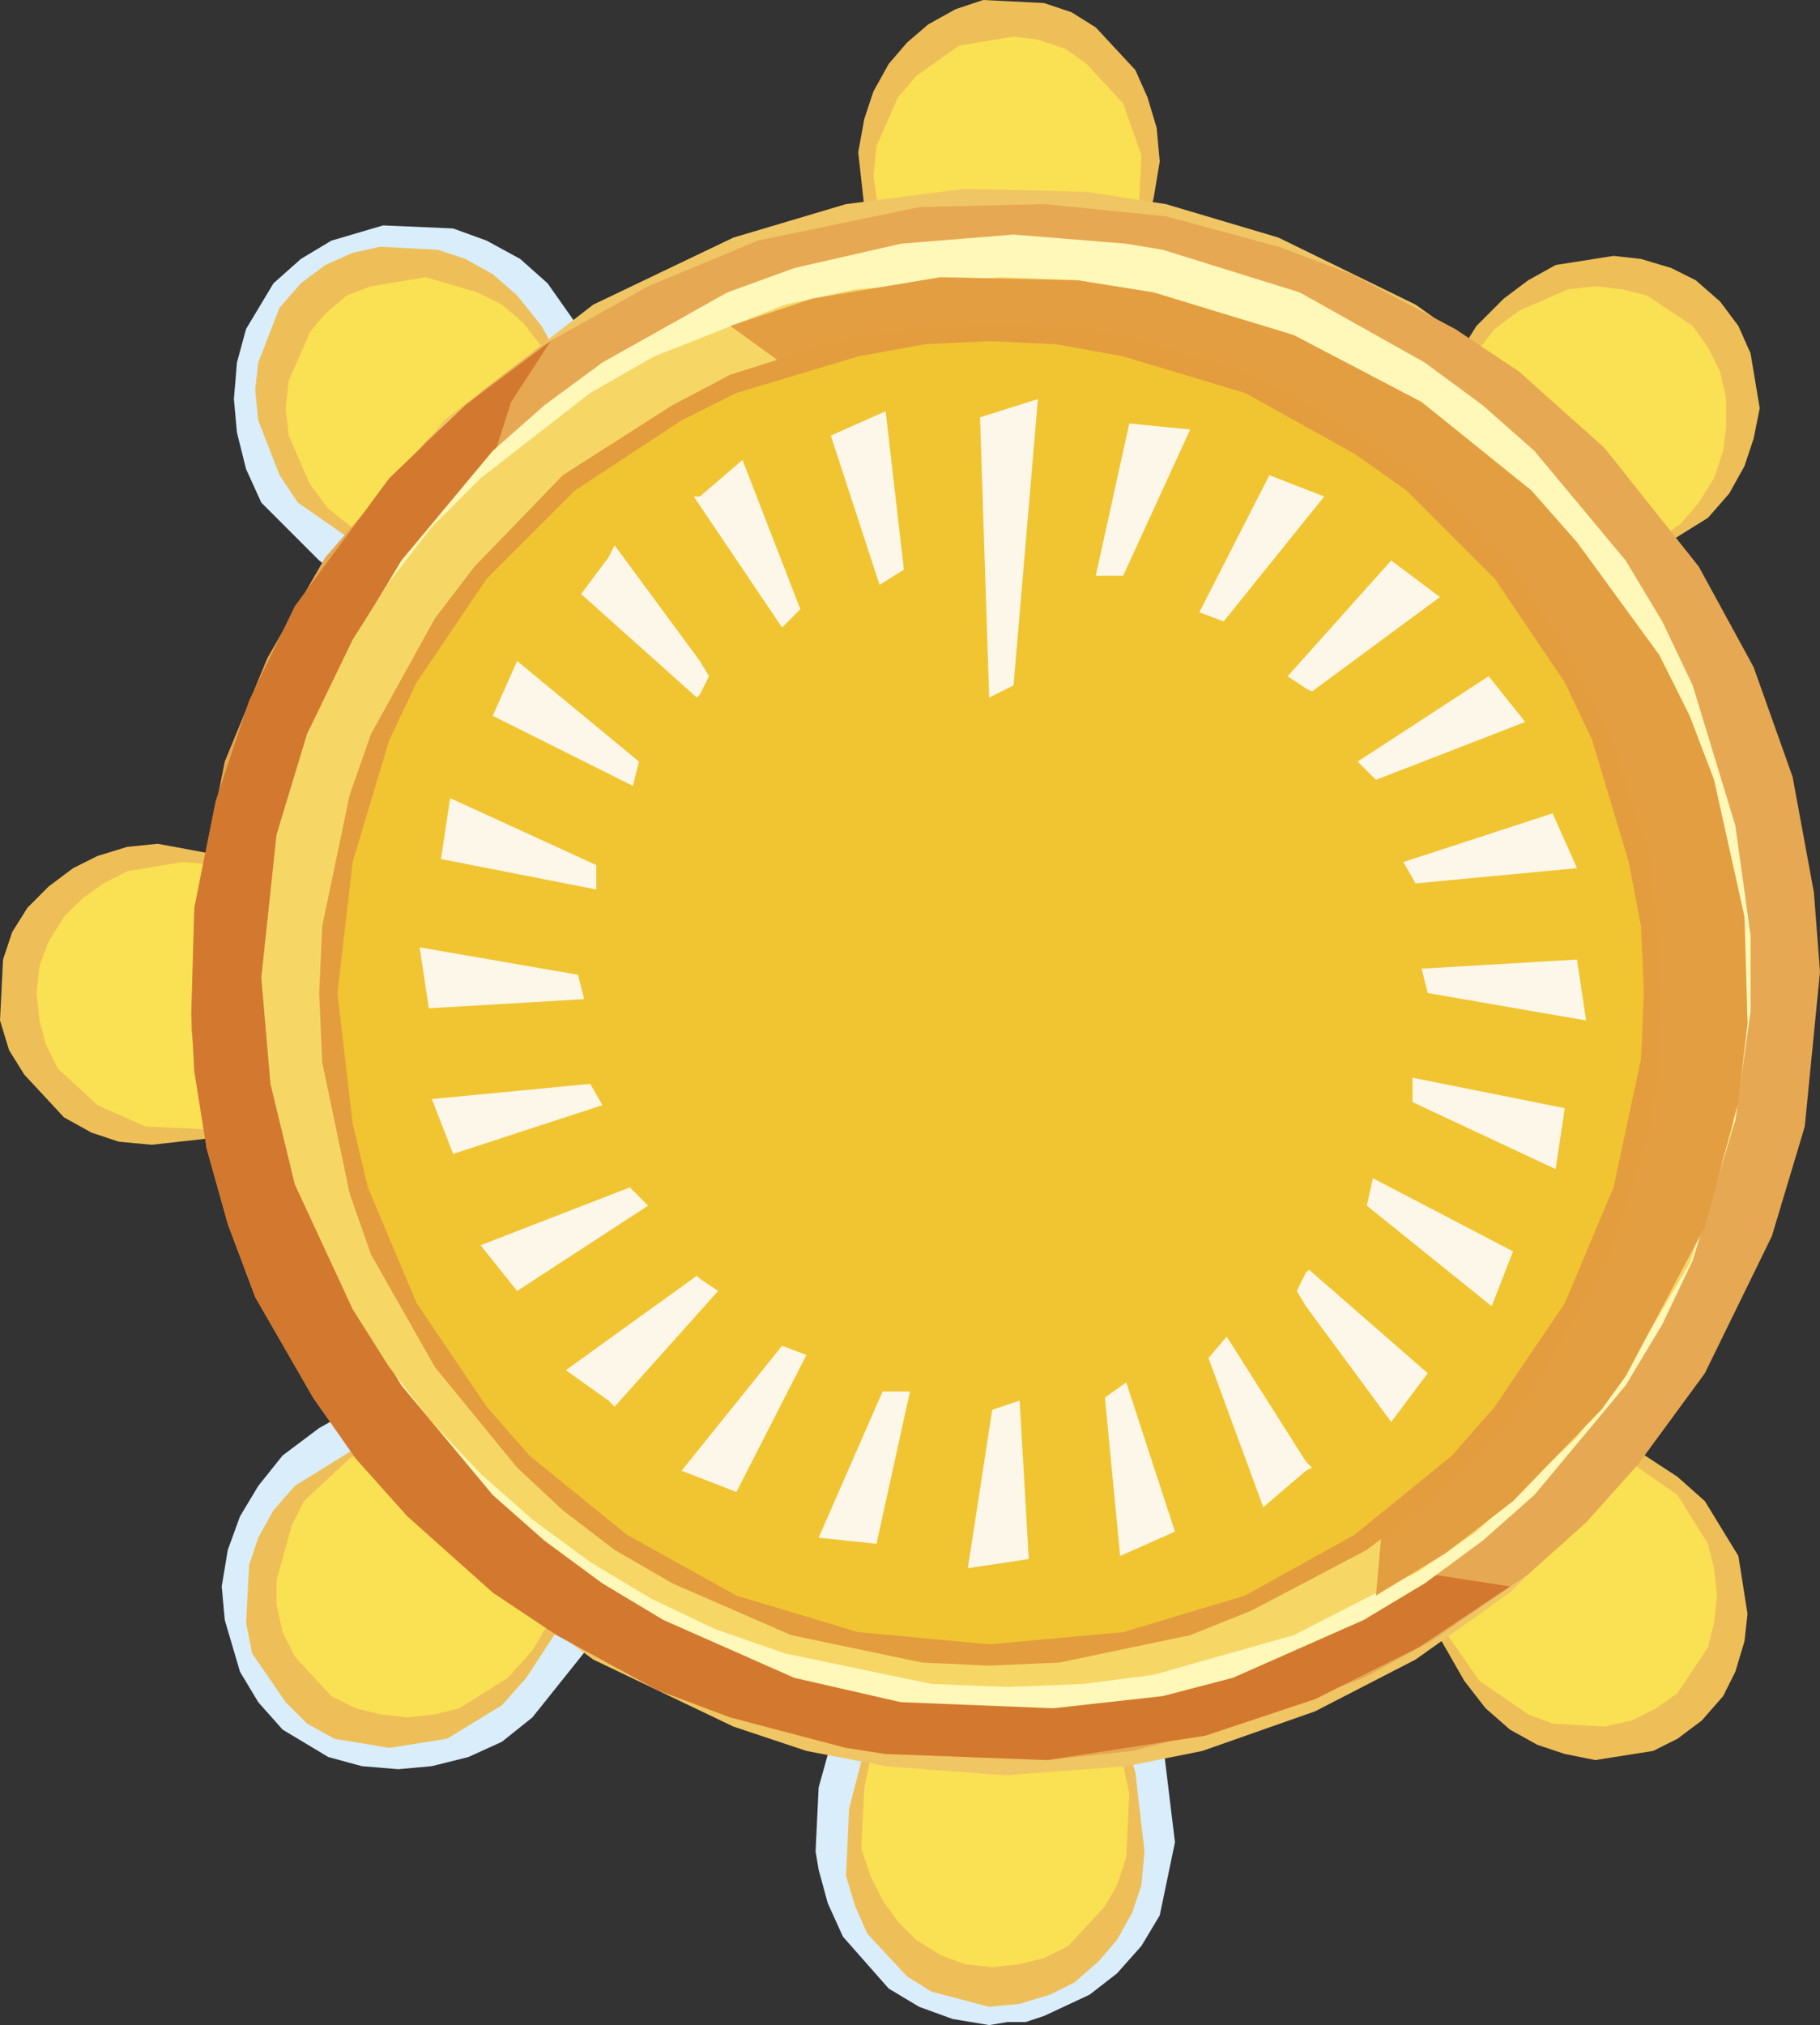 <?xml version="1.0" encoding="UTF-8" standalone="no"?>
<svg xmlns:xlink="http://www.w3.org/1999/xlink" height="166.2px" width="149.4px" xmlns="http://www.w3.org/2000/svg">
  <rect width="100%" height="100%" fill="#333333" stroke="none"/>
  <g transform="matrix(1.0, 0.0, 0.0, 1.0, 73.3, 131.9)">
    <path d="M7.65 -9.45 L9.15 -9.7 10.65 -9.45 12.15 -8.7 13.4 -7.7 16.15 -4.7 19.4 1.55 22.15 11.05 23.15 19.3 21.9 25.3 20.4 27.8 18.4 30.05 16.15 31.8 12.4 33.55 10.9 34.05 9.4 34.05 7.9 34.3 4.9 33.8 2.15 32.8 -0.35 31.3 -4.1 27.05 -5.35 24.3 -6.1 21.55 -6.35 20.05 -6.1 14.8 -3.6 5.8 0.65 -3.2 3.4 -6.7 4.65 -7.95 6.15 -8.95 7.65 -9.45" fill="#d9edfb" fill-rule="evenodd" stroke="none"/>
    <path d="M-21.35 -97.65 L-18.1 -88.4 -17.6 -82.15 -18.6 -78.9 -19.6 -77.65 -20.85 -76.9 -22.35 -76.4 -24.1 -76.15 -25.85 -76.15 -28.1 -76.4 -30.1 -76.9 -39.35 -80.65 -43.6 -83.15 -47.1 -85.9 -51.85 -90.65 -53.1 -93.4 -53.85 -96.4 -54.1 -99.15 -53.85 -102.15 -53.1 -104.9 -50.85 -108.65 -48.6 -110.65 -46.1 -112.15 -41.85 -113.4 -36.1 -113.15 -33.35 -112.15 -30.6 -110.65 -28.35 -108.65 -23.6 -101.9 -21.35 -97.65" fill="#d9edfb" fill-rule="evenodd" stroke="none"/>
    <path d="M-39.1 -19.2 L-29.85 -22.7 -25.35 -23.2 -23.6 -23.2 -20.35 -22.2 -19.1 -21.2 -18.35 -19.95 -17.85 -18.45 -17.6 -16.7 -17.6 -14.7 -18.35 -10.45 -22.1 -1.45 -24.6 2.8 -29.6 9.05 -32.1 11.05 -34.85 12.3 -37.85 13.05 -40.6 13.3 -43.6 13.05 -46.35 12.3 -50.1 10.05 -52.1 7.8 -53.6 5.3 -54.85 1.05 -55.1 -1.7 -54.6 -4.7 -53.6 -7.45 -52.1 -9.95 -50.1 -12.45 -47.1 -14.7 -39.1 -19.2" fill="#d9edfb" fill-rule="evenodd" stroke="none"/>
    <path d="M19.9 -126.15 L20.9 -123.9 21.65 -121.4 21.9 -118.65 21.4 -115.65 19.4 -108.15 15.9 -100.9 13.65 -97.9 11.4 -96.15 10.15 -95.65 8.9 -95.4 7.65 -95.65 6.4 -96.15 4.15 -98.15 2.15 -101.15 0.4 -104.9 -2.1 -112.65 -2.85 -119.4 -2.35 -122.15 -1.6 -124.4 -0.35 -126.65 1.15 -128.4 2.9 -129.9 5.15 -131.15 7.4 -131.9 12.4 -131.65 14.65 -130.9 16.65 -129.65 19.9 -126.15" fill="#eebf58" fill-rule="evenodd" stroke="none"/>
    <path d="M66.65 -8.7 L69.4 -4.2 70.15 0.55 69.9 2.8 69.15 5.3 68.15 7.3 66.4 9.3 64.4 10.8 62.4 11.8 57.65 12.55 55.15 12.05 52.9 11.3 50.65 10.05 48.65 8.3 46.9 6.05 42.9 -0.95 40.15 -8.45 39.65 -12.2 40.15 -15.2 40.65 -16.45 41.4 -17.45 42.4 -18.2 45.15 -18.7 46.65 -18.7 48.4 -18.45 50.15 -17.95 57.9 -14.95 64.4 -10.7 66.65 -8.7" fill="#eebf58" fill-rule="evenodd" stroke="none"/>
    <path d="M-37.6 -52.15 L-37.1 -50.9 -36.85 -49.65 -37.1 -48.4 -37.6 -47.15 -39.6 -44.95 -42.6 -42.95 -46.35 -41.2 -54.1 -38.7 -60.85 -37.95 -63.55 -38.2 -65.8 -38.95 -68.05 -40.2 -71.3 -43.7 -72.55 -45.7 -73.3 -48.15 -73.05 -53.15 -72.3 -55.4 -71.05 -57.4 -69.3 -59.15 -67.3 -60.65 -65.3 -61.65 -62.85 -62.4 -60.35 -62.65 -53.6 -61.4 -49.6 -60.15 -42.35 -56.65 -39.35 -54.4 -37.6 -52.15" fill="#eebf58" fill-rule="evenodd" stroke="none"/>
    <path d="M67.9 -107.15 L69.4 -105.15 70.4 -102.9 71.15 -98.4 70.65 -95.9 69.9 -93.65 68.65 -91.4 66.9 -89.4 57.65 -83.65 50.15 -80.9 46.4 -80.4 44.9 -80.4 43.4 -80.65 42.15 -81.15 41.15 -82.15 40.4 -83.15 39.9 -85.9 39.9 -87.4 40.15 -89.15 40.65 -90.9 43.65 -98.4 47.9 -105.15 50.15 -107.4 52.15 -108.9 54.4 -110.15 59.15 -110.9 61.4 -110.65 63.9 -109.9 65.9 -108.9 67.9 -107.15" fill="#eebf58" fill-rule="evenodd" stroke="none"/>
    <path d="M6.4 -3.2 L7.65 -3.7 8.9 -3.95 10.15 -3.7 11.4 -3.2 12.65 -2.2 14.65 0.3 17.4 5.55 19.9 13.55 20.65 20.05 20.4 22.8 19.65 25.05 18.4 27.3 16.9 29.05 14.9 30.8 12.9 31.8 10.4 32.55 7.9 32.8 3.15 31.55 1.15 30.3 -2.1 26.8 -3.1 24.55 -3.85 22.05 -3.6 16.55 -1.6 8.8 1.9 1.55 4.15 -1.45 6.4 -3.2" fill="#eebf58" fill-rule="evenodd" stroke="none"/>
    <path d="M-21.85 -87.15 L-21.85 -85.65 -22.1 -84.15 -23.6 -81.9 -24.6 -81.15 -27.35 -80.65 -28.85 -80.65 -30.6 -80.9 -32.35 -81.4 -39.85 -84.4 -48.85 -90.65 -50.35 -92.9 -52.1 -97.4 -52.35 -99.9 -52.1 -102.15 -50.35 -106.65 -48.6 -108.65 -46.6 -110.15 -44.35 -111.15 -42.1 -111.65 -37.35 -111.4 -35.1 -110.65 -32.85 -109.4 -30.85 -107.65 -28.85 -105.15 -25.1 -98.4 -22.35 -90.65 -21.85 -87.15" fill="#eebf58" fill-rule="evenodd" stroke="none"/>
    <path d="M-32.35 -18.45 L-28.6 -18.95 -25.6 -18.45 -24.35 -17.95 -23.35 -17.2 -22.6 -16.2 -22.1 -14.95 -22.1 -11.95 -22.35 -10.2 -24.1 -4.7 -25.85 -0.7 -30.1 5.8 -32.1 8.05 -36.6 10.8 -41.35 11.55 -45.85 10.8 -48.1 9.55 -49.85 7.8 -52.6 3.8 -53.1 1.3 -52.85 -3.45 -52.1 -5.7 -50.85 -7.95 -49.1 -9.95 -39.85 -15.7 -32.35 -18.45" fill="#eebf58" fill-rule="evenodd" stroke="none"/>
    <path d="M18.9 -123.4 L20.4 -119.15 20.15 -114.15 18.4 -107.15 15.15 -100.4 14.15 -98.9 12.15 -96.65 11.15 -95.9 8.9 -95.4 7.65 -95.65 6.65 -96.15 5.65 -96.9 4.65 -97.9 2.9 -100.65 -0.1 -107.65 -1.6 -117.4 -1.35 -119.9 0.4 -123.9 1.9 -125.65 5.4 -128.15 9.9 -128.9 11.9 -128.65 14.15 -127.9 15.9 -126.65 18.9 -123.4" fill="#fae053" fill-rule="evenodd" stroke="none"/>
    <path d="M67.4 -3.2 L67.65 -0.95 67.4 1.3 66.9 3.3 64.4 7.05 62.65 8.3 60.65 9.3 58.4 9.8 54.15 9.55 52.15 8.8 48.15 6.05 44.65 1.05 41.4 -5.95 40.4 -9.45 39.9 -12.7 39.9 -13.95 40.15 -15.45 40.65 -16.45 41.4 -17.45 43.4 -18.45 46.15 -18.45 49.4 -17.95 52.9 -16.7 56.15 -14.95 64.4 -9.2 66.9 -5.2 67.4 -3.2" fill="#fae053" fill-rule="evenodd" stroke="none"/>
    <path d="M-39.1 -53.9 L-38.1 -52.9 -37.35 -51.9 -36.85 -49.65 -37.1 -48.4 -37.6 -47.4 -38.35 -46.45 -40.6 -44.45 -42.1 -43.45 -49.1 -40.7 -56.1 -39.2 -61.35 -39.45 -65.3 -41.2 -68.55 -44.2 -69.55 -46.2 -70.05 -48.15 -70.3 -50.4 -70.05 -52.65 -69.3 -54.65 -68.05 -56.65 -66.55 -58.15 -64.8 -59.4 -62.85 -60.4 -58.35 -61.15 -55.35 -60.9 -45.1 -57.65 -41.85 -55.9 -39.1 -53.9" fill="#fae053" fill-rule="evenodd" stroke="none"/>
    <path d="M57.65 -108.4 L59.9 -108.15 61.9 -107.65 65.65 -105.15 66.9 -103.4 67.9 -101.4 68.4 -99.15 68.4 -96.9 68.15 -94.9 67.4 -92.65 66.15 -90.65 64.65 -88.9 59.65 -85.4 52.65 -82.15 49.15 -81.15 45.9 -80.65 44.4 -80.65 43.15 -80.9 42.15 -81.4 41.15 -82.15 40.65 -82.9 40.15 -84.15 39.9 -85.4 40.65 -90.15 41.9 -93.4 45.65 -100.15 49.4 -104.9 51.4 -106.4 55.4 -108.15 57.65 -108.4" fill="#fae053" fill-rule="evenodd" stroke="none"/>
    <path d="M2.65 1.05 L5.65 -2.45 7.9 -3.7 8.9 -3.95 10.15 -3.7 11.15 -3.2 12.15 -2.45 14.15 0.05 16.65 4.8 17.9 8.3 19.4 15.3 19.15 20.55 18.4 22.8 17.4 24.55 14.4 27.8 12.4 28.8 10.4 29.3 8.15 29.55 5.9 29.3 3.9 28.55 1.9 27.3 0.4 25.8 -0.85 24.05 -1.85 22.05 -2.6 19.8 -2.35 14.8 -1.6 11.3 0.9 4.3 2.65 1.05" fill="#fae053" fill-rule="evenodd" stroke="none"/>
    <path d="M-22.1 -85.15 L-22.35 -83.9 -22.85 -82.9 -23.6 -81.9 -24.35 -81.4 -25.6 -80.9 -26.85 -80.65 -31.6 -81.4 -35.1 -82.65 -41.6 -86.4 -46.35 -90.15 -47.85 -92.15 -49.6 -96.15 -49.85 -98.4 -49.6 -100.65 -47.85 -104.65 -46.6 -106.15 -44.85 -107.65 -42.85 -108.4 -38.35 -109.15 -34.1 -107.9 -32.1 -106.9 -30.35 -105.4 -28.6 -103.15 -25.1 -96.9 -23.6 -93.4 -22.6 -89.9 -22.1 -86.65 -22.1 -85.15" fill="#fae053" fill-rule="evenodd" stroke="none"/>
    <path d="M-34.85 -17.2 L-31.35 -18.2 -28.1 -18.7 -26.6 -18.7 -25.35 -18.45 -24.35 -17.95 -23.35 -17.2 -22.35 -15.2 -22.1 -13.95 -22.85 -9.2 -24.1 -5.7 -29.6 3.55 -31.6 5.8 -35.6 8.3 -37.6 8.8 -39.85 9.05 -42.1 8.8 -44.1 8.3 -46.1 7.3 -49.1 4.05 -50.1 2.05 -50.6 -0.2 -50.6 -2.2 -49.35 -6.7 -48.35 -8.7 -44.6 -12.2 -34.85 -17.2" fill="#fae053" fill-rule="evenodd" stroke="none"/>
    <path d="M66.4 -82.4 L70.4 -73.65 73.6 -61.15 74.35 -51.4 73.6 -41.45 70.4 -28.95 64.9 -17.7 59.4 -9.95 50.65 -1.2 42.9 4.3 34.65 8.55 25.4 11.8 19.15 13.05 9.15 13.8 -0.6 13.05 -7.1 11.8 -13.1 9.8 -24.6 4.3 -32.1 -1.2 -36.85 -5.45 -40.85 -9.95 -48.1 -20.45 -50.85 -25.95 -54.6 -38.2 -55.85 -47.9 -55.6 -57.9 -53.85 -67.65 -50.85 -76.65 -48.1 -82.4 -44.6 -87.65 -36.85 -97.4 -24.6 -106.9 -13.1 -112.4 -3.85 -115.15 5.9 -116.4 15.9 -116.15 22.4 -115.15 31.65 -112.4 42.9 -106.9 50.65 -101.4 55.15 -97.4 59.4 -92.65 66.4 -82.4" fill="#f0c564" fill-rule="evenodd" stroke="none"/>
    <path d="M70.65 -77.15 L73.85 -68.15 75.6 -58.65 76.1 -52.15 74.85 -39.45 72.15 -30.45 66.65 -19.2 61.15 -11.7 56.9 -6.95 52.15 -2.7 44.15 2.8 38.65 5.8 29.4 9.3 19.65 11.8 12.65 12.55 -0.6 12.05 -3.85 11.55 -13.35 9.05 -19.35 6.8 -27.6 2.3 -32.85 -1.2 -39.85 -7.45 -44.1 -12.2 -47.6 -17.2 -52.35 -25.45 -54.6 -31.45 -56.35 -37.7 -57.6 -47.4 -57.35 -56.9 -54.85 -69.4 -51.35 -77.9 -46.6 -86.15 -38.35 -95.65 -33.6 -99.9 -28.6 -103.65 -20.1 -108.4 -11.1 -112.15 2.15 -114.9 12.4 -115.15 22.4 -114.15 31.65 -111.65 37.65 -109.4 46.15 -104.9 51.4 -101.4 58.4 -95.15 66.15 -85.4 70.65 -77.15" fill="#e6a853" fill-rule="evenodd" stroke="none"/>
    <path d="M-28.1 -103.9 L-31.35 -98.9 -33.1 -93.4 -33.85 -87.65 -33.6 -81.65 -34.35 -76.4 -34.6 -66.4 -34.35 -61.65 -33.6 -57.15 -31.1 -48.4 -27.1 -40.45 -21.85 -33.2 -18.85 -29.95 -11.85 -23.95 -3.6 -18.7 -0.35 -16.2 1.4 -15.2 14.15 -11.2 25.4 -8.45 31.65 -6.2 44.15 -2.7 50.65 -1.7 43.15 3.3 34.65 7.55 25.65 10.55 12.65 12.55 -0.6 12.05 -3.85 11.55 -13.35 9.05 -19.35 6.8 -27.6 2.3 -32.85 -1.2 -39.85 -7.45 -44.1 -12.2 -47.6 -17.2 -52.35 -25.45 -54.6 -31.45 -56.35 -37.7 -57.35 -43.95 -57.6 -48.65 -57.35 -57.4 -55.6 -66.15 -52.85 -74.4 -49.1 -82.15 -41.35 -92.65 -35.1 -98.65 -28.1 -103.9" fill="#d3782f" fill-rule="evenodd" stroke="none"/>
    <path d="M60.15 -85.9 L63.15 -80.9 65.65 -75.65 69.15 -64.15 70.4 -55.15 70.4 -48.9 69.15 -39.95 65.65 -28.45 63.15 -23.2 60.15 -18.2 52.65 -9.2 48.4 -5.45 43.65 -1.95 38.65 1.05 27.9 5.8 22.15 7.3 13.15 8.3 0.65 7.8 -8.1 5.8 -18.85 1.05 -23.85 -1.95 -28.6 -5.45 -32.85 -9.2 -40.35 -18.2 -43.35 -23.2 -45.85 -28.45 -49.35 -39.95 -50.35 -45.95 -50.6 -55.15 -49.35 -64.15 -45.85 -75.65 -43.35 -80.9 -40.35 -85.9 -32.85 -94.9 -28.6 -98.65 -23.85 -102.15 -13.6 -107.9 -8.1 -109.9 0.65 -111.9 9.9 -112.65 19.15 -111.9 22.15 -111.4 33.4 -107.9 43.65 -102.15 48.4 -98.65 52.65 -94.9 60.15 -85.9" fill="#fff8b8" fill-rule="evenodd" stroke="none"/>
    <path d="M62.9 -78.15 L65.4 -73.15 67.4 -67.9 69.9 -56.65 70.15 -47.9 68.9 -39.2 65.4 -28.2 59.65 -18.45 56.15 -13.95 47.9 -6.2 43.15 -2.95 32.9 2.3 21.4 5.55 15.65 6.3 9.4 6.55 3.15 6.3 -8.85 3.8 -14.6 1.8 -19.85 -0.7 -24.85 -3.7 -29.6 -7.2 -33.85 -10.95 -37.85 -15.2 -41.35 -19.7 -44.35 -24.45 -49.1 -34.7 -51.1 -42.95 -51.85 -51.65 -50.6 -63.4 -48.1 -71.65 -44.35 -79.4 -41.35 -84.15 -37.85 -88.65 -33.85 -92.65 -24.85 -99.65 -19.6 -102.65 -8.85 -106.9 -3.1 -108.15 8.9 -109.15 15.15 -108.9 21.4 -107.9 32.9 -104.4 43.4 -98.9 52.4 -91.65 56.15 -87.4 62.9 -78.15" fill="#f6d766" fill-rule="evenodd" stroke="none"/>
    <path d="M62.9 -78.15 L65.4 -73.15 67.4 -67.9 69.9 -56.65 70.15 -47.9 69.4 -41.45 66.65 -31.2 60.15 -18.95 58.15 -16.2 50.9 -8.7 45.4 -4.45 39.65 -0.95 40.9 -14.95 40.9 -24.95 40.4 -29.7 38.4 -39.45 33.9 -53.65 27.65 -67.4 18.4 -85.15 16.65 -87.4 14.4 -89.65 8.65 -93.4 2.65 -96.15 -3.35 -97.9 -13.35 -105.15 -6.6 -107.4 3.9 -109.15 15.15 -108.9 21.4 -107.9 32.9 -104.4 43.4 -98.9 52.4 -91.65 56.15 -87.4 62.9 -78.15" fill="#e39e42" fill-rule="evenodd" stroke="none"/>
    <path d="M62.15 -39.2 L58.9 -28.95 53.65 -19.7 50.65 -15.45 43.15 -7.95 38.9 -4.7 29.4 0.3 24.4 2.3 13.65 4.55 7.9 4.8 2.4 4.55 -8.35 2.3 -18.1 -1.95 -22.85 -4.7 -27.1 -7.95 -30.85 -11.45 -37.6 -19.7 -42.85 -28.95 -44.6 -33.95 -46.85 -44.7 -47.1 -50.4 -46.85 -55.9 -44.6 -66.65 -42.85 -71.65 -37.6 -81.15 -34.35 -85.4 -27.1 -92.9 -18.1 -98.65 -13.35 -101.15 -3.1 -104.4 7.9 -105.4 13.65 -105.15 19.15 -104.4 29.4 -101.15 34.15 -98.65 43.15 -92.9 50.65 -85.4 53.65 -81.15 58.9 -71.65 62.15 -61.4 63.15 -50.4 62.9 -44.7 62.15 -39.2" fill="#e39d3f" fill-rule="evenodd" stroke="none"/>
    <path d="M55.15 -75.9 L57.4 -71.15 60.4 -61.15 61.4 -55.9 61.65 -50.4 61.4 -44.95 59.15 -34.45 55.15 -24.95 49.4 -16.45 45.9 -12.45 37.9 -5.95 28.9 -0.95 18.9 2.05 7.9 3.05 -2.85 2.05 -12.85 -0.95 -21.85 -5.95 -29.85 -12.45 -33.35 -16.45 -39.1 -24.95 -43.1 -34.45 -44.35 -39.7 -45.6 -50.4 -44.35 -61.15 -41.35 -71.15 -39.1 -75.9 -33.35 -84.4 -26.1 -91.65 -17.35 -97.4 -12.85 -99.65 -2.85 -102.65 2.65 -103.65 7.9 -103.9 13.4 -103.65 18.9 -102.65 28.9 -99.65 37.9 -94.65 42.15 -91.65 49.4 -84.4 55.15 -75.9" fill="#f0c531" fill-rule="evenodd" stroke="none"/>
    <path d="M7.15 -97.65 L11.9 -99.15 9.9 -75.65 7.9 -74.65 7.15 -97.65 M-5.1 -96.15 L-0.6 -98.15 0.9 -85.15 -1.1 -83.9 -5.1 -96.15 M54.15 -65.15 L56.15 -60.65 42.9 -59.4 41.9 -61.15 54.15 -65.15 M56.15 -53.15 L56.9 -48.15 43.9 -50.4 43.4 -52.4 56.15 -53.15 M55.15 -40.95 L54.4 -35.95 42.65 -41.45 42.65 -43.45 55.15 -40.95 M-15.85 -91.15 L-12.35 -94.15 -7.6 -81.9 -9.1 -80.4 -16.35 -91.15 -15.85 -91.15 M-23.35 -86.15 L-22.85 -87.15 -15.85 -77.65 -15.1 -76.4 -15.85 -74.9 -16.1 -74.65 -25.6 -83.15 -23.35 -86.15 M19.4 -97.15 L24.4 -96.65 18.9 -84.65 16.65 -84.65 19.4 -97.15 M30.9 -92.9 L35.4 -91.15 27.15 -80.9 25.15 -81.65 30.9 -92.9 M33.9 -75.4 L32.4 -76.4 40.9 -85.9 44.9 -82.9 34.4 -75.15 33.9 -75.4 M51.9 -72.65 L39.65 -67.9 38.15 -69.4 48.9 -76.4 51.9 -72.65 M-30.85 -77.65 L-20.85 -69.4 -21.35 -67.4 -32.85 -73.15 -30.85 -77.65 M-36.1 -37.2 L-37.85 -41.7 -24.85 -42.95 -23.85 -41.2 -36.1 -37.2 M-38.1 -49.15 L-38.85 -54.15 -25.85 -51.9 -25.35 -49.9 -38.1 -49.15 M-37.1 -61.4 L-36.35 -66.4 -24.35 -60.9 -24.35 -58.9 -37.1 -61.4 M-33.85 -29.7 L-21.6 -34.45 -20.1 -32.95 -30.85 -25.95 -33.85 -29.7 M27.4 -22.2 L33.9 -11.95 34.4 -11.45 33.9 -11.2 30.4 -8.2 25.9 -20.45 27.4 -22.2 M38.9 -32.95 L39.4 -35.2 50.9 -29.2 49.15 -24.7 38.9 -32.95 M34.15 -27.7 L43.9 -19.2 40.9 -15.2 33.9 -24.7 33.15 -25.95 33.9 -27.45 34.15 -27.7 M-15.85 -26.95 L-14.35 -25.95 -22.85 -16.45 -23.35 -16.95 -26.85 -19.45 -16.1 -27.2 -15.85 -26.95 M-7.1 -20.7 L-12.85 -9.45 -17.35 -11.2 -9.1 -21.45 -7.1 -20.7 M18.65 -4.2 L17.4 -17.2 19.15 -18.45 23.15 -6.2 18.65 -4.2 M6.15 -3.2 L8.15 -16.2 10.4 -16.95 11.15 -3.95 6.15 -3.2 M-0.85 -17.7 L1.4 -17.7 -1.35 -5.2 -6.1 -5.7 -0.85 -17.7" fill="#fdf7e9" fill-rule="evenodd" stroke="none"/>
  </g>
</svg>
